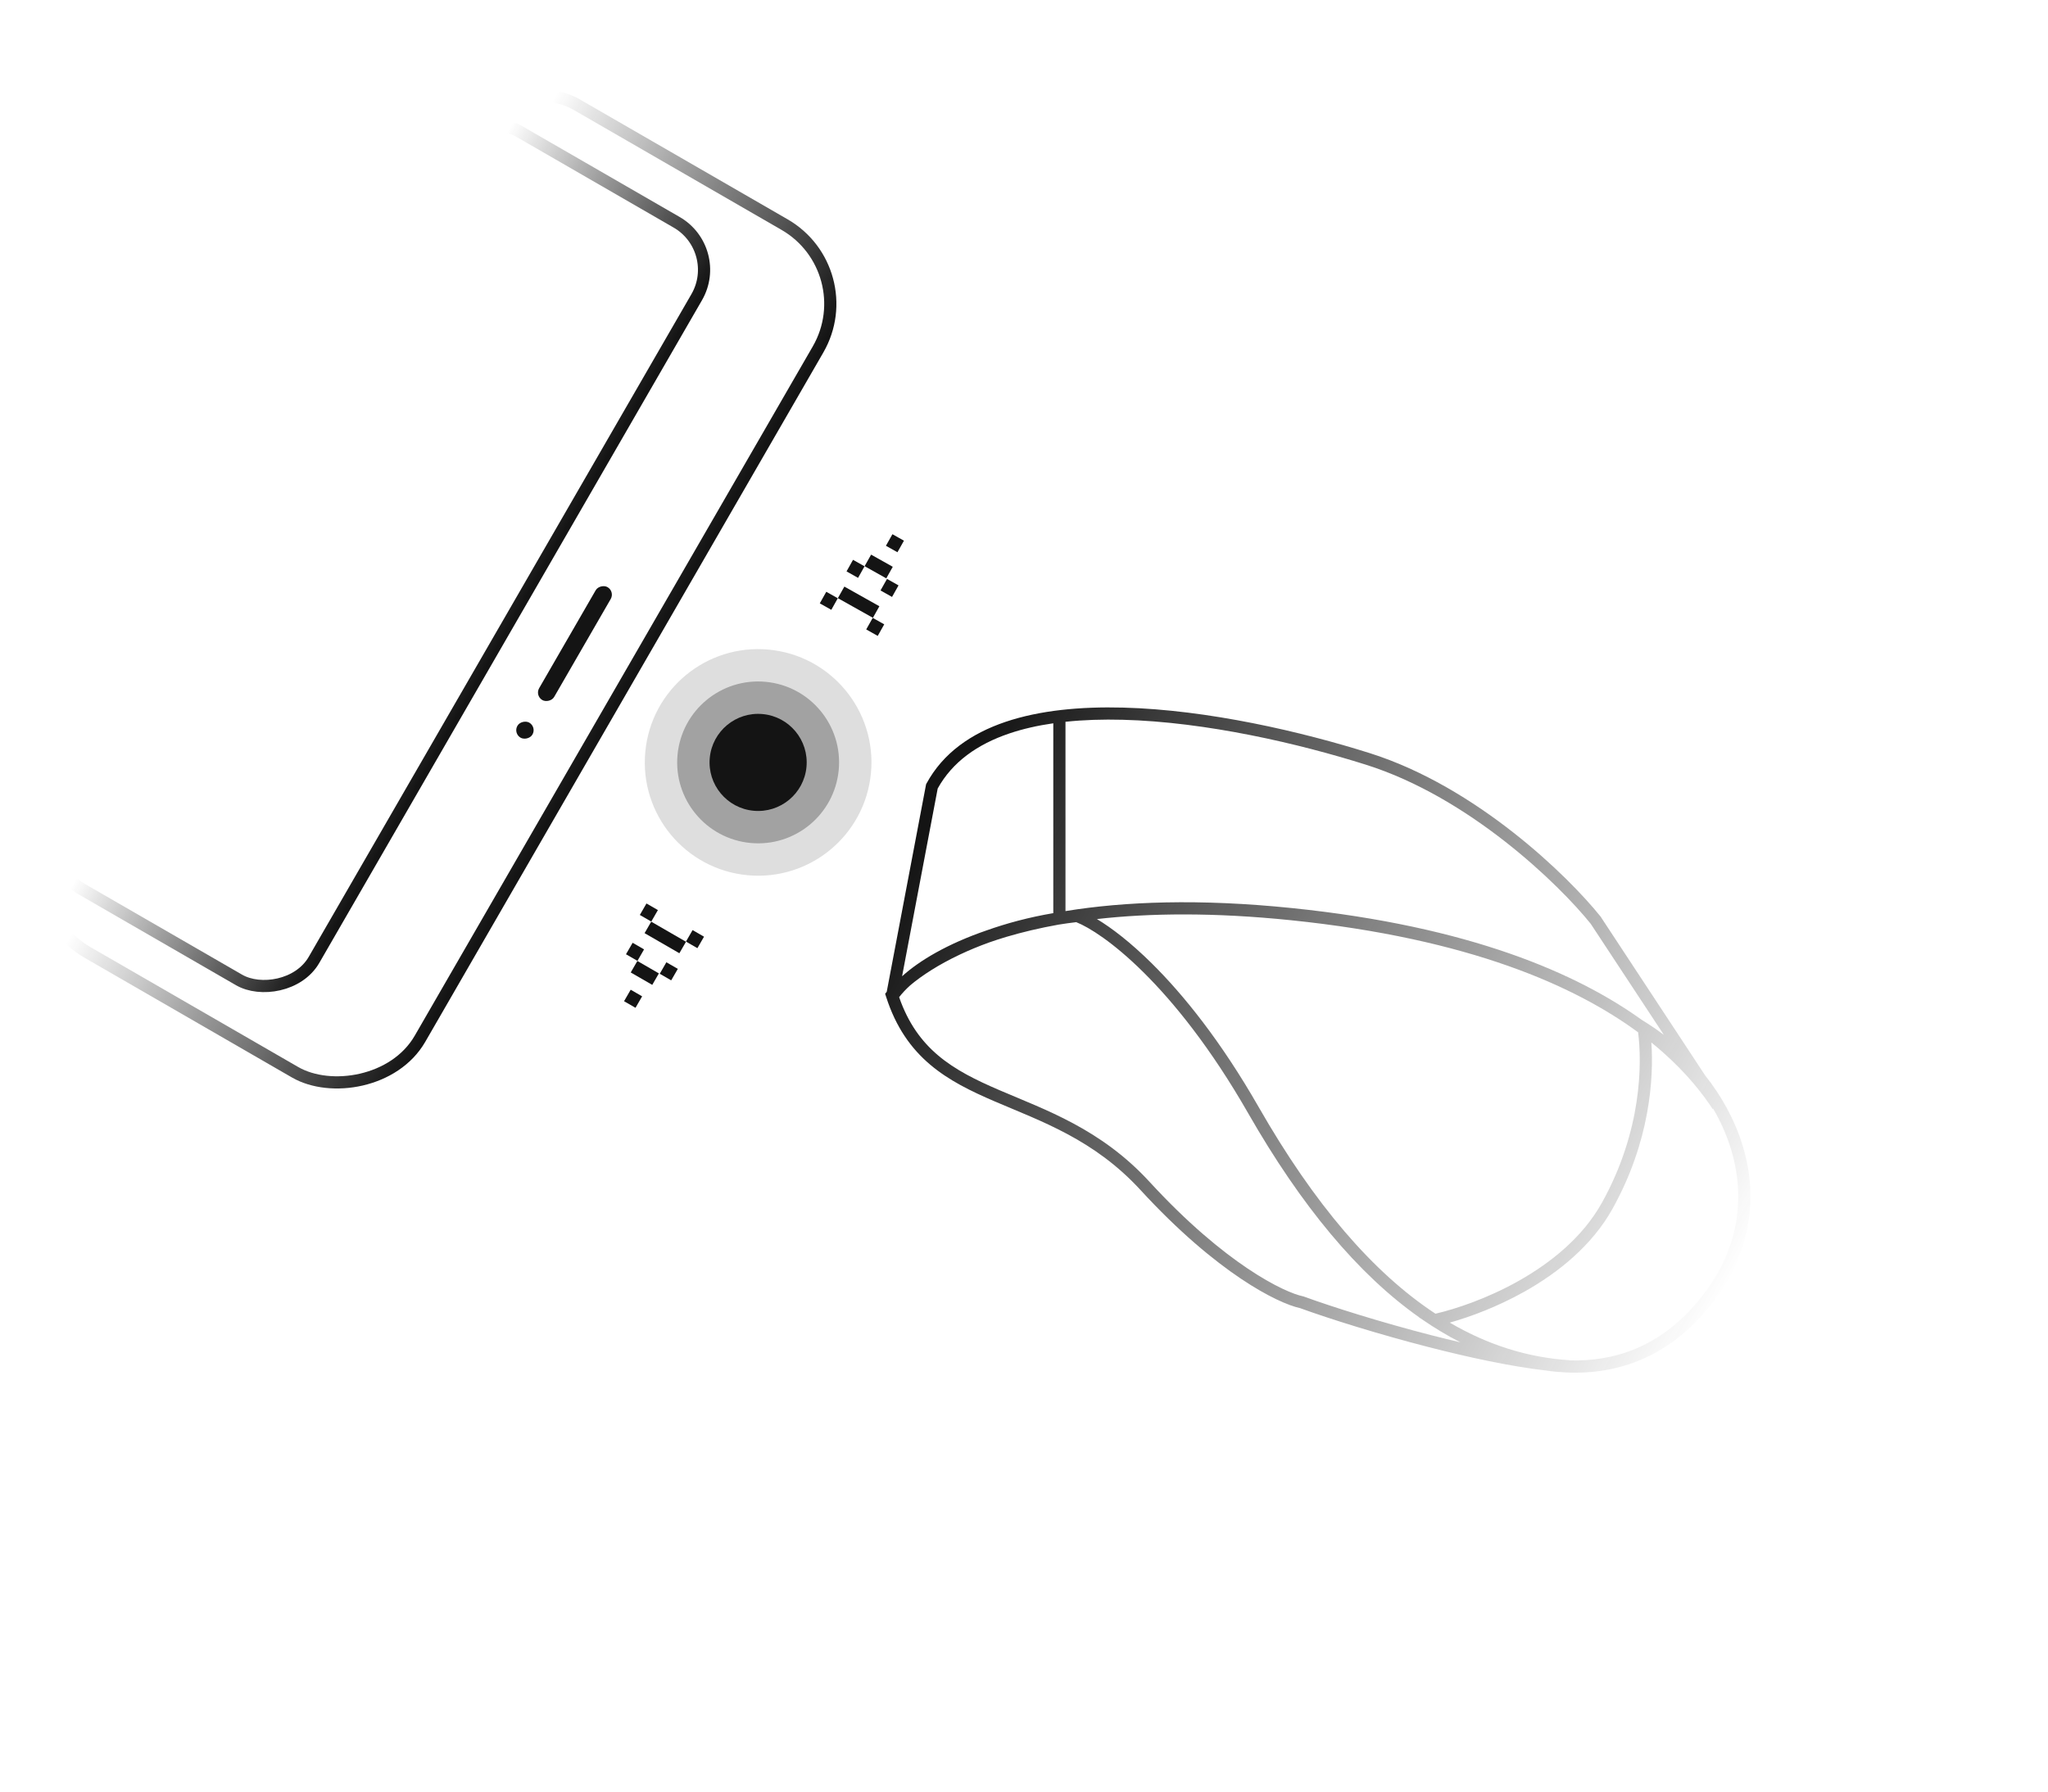 <svg width="168" height="147" viewBox="0 0 168 147" fill="none" xmlns="http://www.w3.org/2000/svg">
<path d="M82.478 59.231C85.286 58.281 88.628 57.967 92.122 58.058C99.111 58.239 106.824 60.046 112.358 61.793C121.128 64.562 128.622 71.873 131.281 75.184L131.296 75.203L131.309 75.223L139.871 88.231C141.216 89.921 142.294 91.862 142.937 93.944C144.242 98.174 143.744 102.976 140.075 107.391C136.4 111.813 131.888 112.941 127.718 112.559C127.403 112.53 127.091 112.49 126.781 112.445C123.962 112.122 120.513 111.383 117.185 110.527C113.071 109.47 109.099 108.223 106.649 107.333C105.708 107.128 104.009 106.404 101.794 104.917C99.534 103.4 96.709 101.072 93.559 97.643C89.739 93.484 85.441 92.022 81.58 90.362C79.661 89.537 77.836 88.655 76.295 87.348C74.742 86.03 73.494 84.296 72.691 81.794L72.609 81.539L72.739 81.376L75.953 64.427L75.968 64.35L76.005 64.281C77.359 61.786 79.665 60.184 82.478 59.231ZM135.463 85.538C135.668 88.469 135.347 93.664 132.28 99.175C130.591 102.21 127.809 104.429 125.052 105.979C122.84 107.221 120.617 108.045 118.927 108.521C122.057 110.356 125.309 111.377 128.699 111.603C128.707 111.603 128.715 111.603 128.723 111.604L128.724 111.604C128.727 111.605 128.73 111.604 128.733 111.604L128.732 111.618C132.358 111.736 136.145 110.556 139.307 106.751C142.745 102.614 143.194 98.169 141.981 94.24C141.629 93.098 141.135 91.999 140.532 90.964L140.491 90.991L140.217 90.586C139.262 89.205 137.784 87.415 135.463 85.538ZM88.285 75.663C87.793 75.721 87.31 75.789 86.837 75.865C85.263 76.147 83.841 76.488 82.562 76.867C82.057 77.017 81.576 77.176 81.116 77.337C80.26 77.647 79.462 77.98 78.727 78.328C77.005 79.143 75.639 80.027 74.674 80.84C74.291 81.185 73.988 81.516 73.757 81.819C74.503 83.965 75.602 85.447 76.942 86.585C78.363 87.79 80.07 88.625 81.976 89.444C85.766 91.074 90.299 92.616 94.295 96.966C97.397 100.343 100.163 102.618 102.352 104.087C104.551 105.563 106.141 106.21 106.891 106.364L106.928 106.371L106.961 106.384C109.373 107.262 113.329 108.505 117.433 109.56C118.219 109.762 119.011 109.954 119.796 110.138C119.21 109.838 118.663 109.532 118.164 109.229C117.679 108.937 117.199 108.626 116.721 108.298L116.406 108.091L116.418 108.088C111.398 104.544 106.743 98.946 102.379 91.323C99.325 85.989 96.303 82.251 93.774 79.75C91.321 77.324 89.353 76.085 88.285 75.663ZM105.883 75.503C99.567 74.854 94.306 74.919 89.982 75.409C91.18 76.129 92.726 77.308 94.478 79.04C97.076 81.61 100.152 85.421 103.246 90.826C107.8 98.781 112.612 104.408 117.753 107.79C119.417 107.404 121.998 106.548 124.562 105.107C127.229 103.608 129.839 101.503 131.406 98.688C134.718 92.738 134.694 87.181 134.377 84.701C129.252 80.934 120.6 77.016 105.883 75.503ZM92.097 59.057C90.471 59.014 88.895 59.064 87.403 59.222V74.755C92.238 73.968 98.368 73.725 105.984 74.508C120.614 76.012 129.39 79.88 134.694 83.693L135.104 83.949C135.574 84.243 136.036 84.564 136.488 84.909L130.488 75.795C127.879 72.553 120.548 65.428 112.057 62.747C106.569 61.014 98.956 59.235 92.097 59.057ZM86.403 59.346C85.121 59.53 83.912 59.803 82.8 60.179C80.175 61.067 78.126 62.518 76.92 64.697L73.999 80.103C75.403 78.834 77.674 77.458 80.934 76.339C82.57 75.757 84.403 75.263 86.403 74.923V59.346Z" fill="url(#paint0_linear_21935_958)"/>
<rect x="70.855" y="22.179" width="80.308" height="34.661" rx="7.5" transform="rotate(120 70.855 22.179)" stroke="url(#paint1_linear_21935_958)"/>
<rect x="59.401" y="20.487" width="71.785" height="23.895" rx="4.5" transform="rotate(120 59.401 20.487)" stroke="url(#paint2_linear_21935_958)"/>
<rect x="50.454" y="48.531" width="10.698" height="1.426" rx="0.713" transform="rotate(120 50.454 48.531)" fill="#141414"/>
<rect x="44.035" y="59.649" width="1.426" height="1.426" rx="0.713" transform="rotate(120 44.035 59.649)" fill="#141414"/>
<circle cx="62.19" cy="62.555" r="6.64" transform="rotate(5.357 62.19 62.555)" fill="#141414" fill-opacity="0.3"/>
<circle cx="62.19" cy="62.556" r="9.296" transform="rotate(5.357 62.19 62.556)" fill="#141414" fill-opacity="0.14"/>
<circle cx="62.19" cy="62.556" r="3.984" transform="rotate(5.357 62.19 62.556)" fill="#141414"/>
<path d="M68.193 50.036L68.726 49.087L67.781 48.556L67.248 49.505L68.193 50.036Z" fill="#141414"/>
<path d="M72.002 52.176L72.535 51.227L71.59 50.697L71.057 51.645L72.002 52.176Z" fill="#141414"/>
<path d="M71.605 50.691L72.137 49.743L69.264 48.129L68.731 49.078L71.605 50.691Z" fill="#141414"/>
<path d="M70.388 47.414L70.92 46.465L69.975 45.934L69.443 46.883L70.388 47.414Z" fill="#141414"/>
<path d="M73.175 48.979L73.708 48.031L72.763 47.5L72.23 48.448L73.175 48.979Z" fill="#141414"/>
<path d="M73.619 45.312L74.152 44.363L73.207 43.832L72.674 44.781L73.619 45.312Z" fill="#141414"/>
<path d="M72.702 47.454L73.235 46.505L71.458 45.507L70.925 46.456L72.702 47.454Z" fill="#141414"/>
<path d="M53.969 74.672L53.425 75.614L52.487 75.072L53.031 74.13L53.969 74.672Z" fill="#141414"/>
<path d="M57.752 76.856L57.209 77.798L56.27 77.256L56.814 76.314L57.752 76.856Z" fill="#141414"/>
<path d="M56.274 77.271L55.73 78.213L52.876 76.565L53.42 75.623L56.274 77.271Z" fill="#141414"/>
<path d="M52.833 77.897L52.29 78.839L51.351 78.297L51.895 77.355L52.833 77.897Z" fill="#141414"/>
<path d="M55.603 79.496L55.059 80.438L54.12 79.896L54.664 78.954L55.603 79.496Z" fill="#141414"/>
<path d="M52.675 81.749L52.131 82.691L51.192 82.149L51.736 81.207L52.675 81.749Z" fill="#141414"/>
<path d="M54.049 79.867L53.505 80.809L51.74 79.79L52.284 78.848L54.049 79.867Z" fill="#141414"/>
<defs>
<linearGradient id="paint0_linear_21935_958" x1="75.975" y1="68.099" x2="142.461" y2="104.173" gradientUnits="userSpaceOnUse">
<stop stop-color="#141414"/>
<stop offset="1" stop-color="#141414" stop-opacity="0"/>
</linearGradient>
<linearGradient id="paint1_linear_21935_958" x1="112.192" y1="21.996" x2="112.192" y2="51.238" gradientUnits="userSpaceOnUse">
<stop stop-color="#141414"/>
<stop offset="1" stop-color="#141414" stop-opacity="0"/>
</linearGradient>
<linearGradient id="paint2_linear_21935_958" x1="96.476" y1="20.304" x2="96.476" y2="40.718" gradientUnits="userSpaceOnUse">
<stop stop-color="#141414"/>
<stop offset="1" stop-color="#141414" stop-opacity="0"/>
</linearGradient>
</defs>
</svg>
